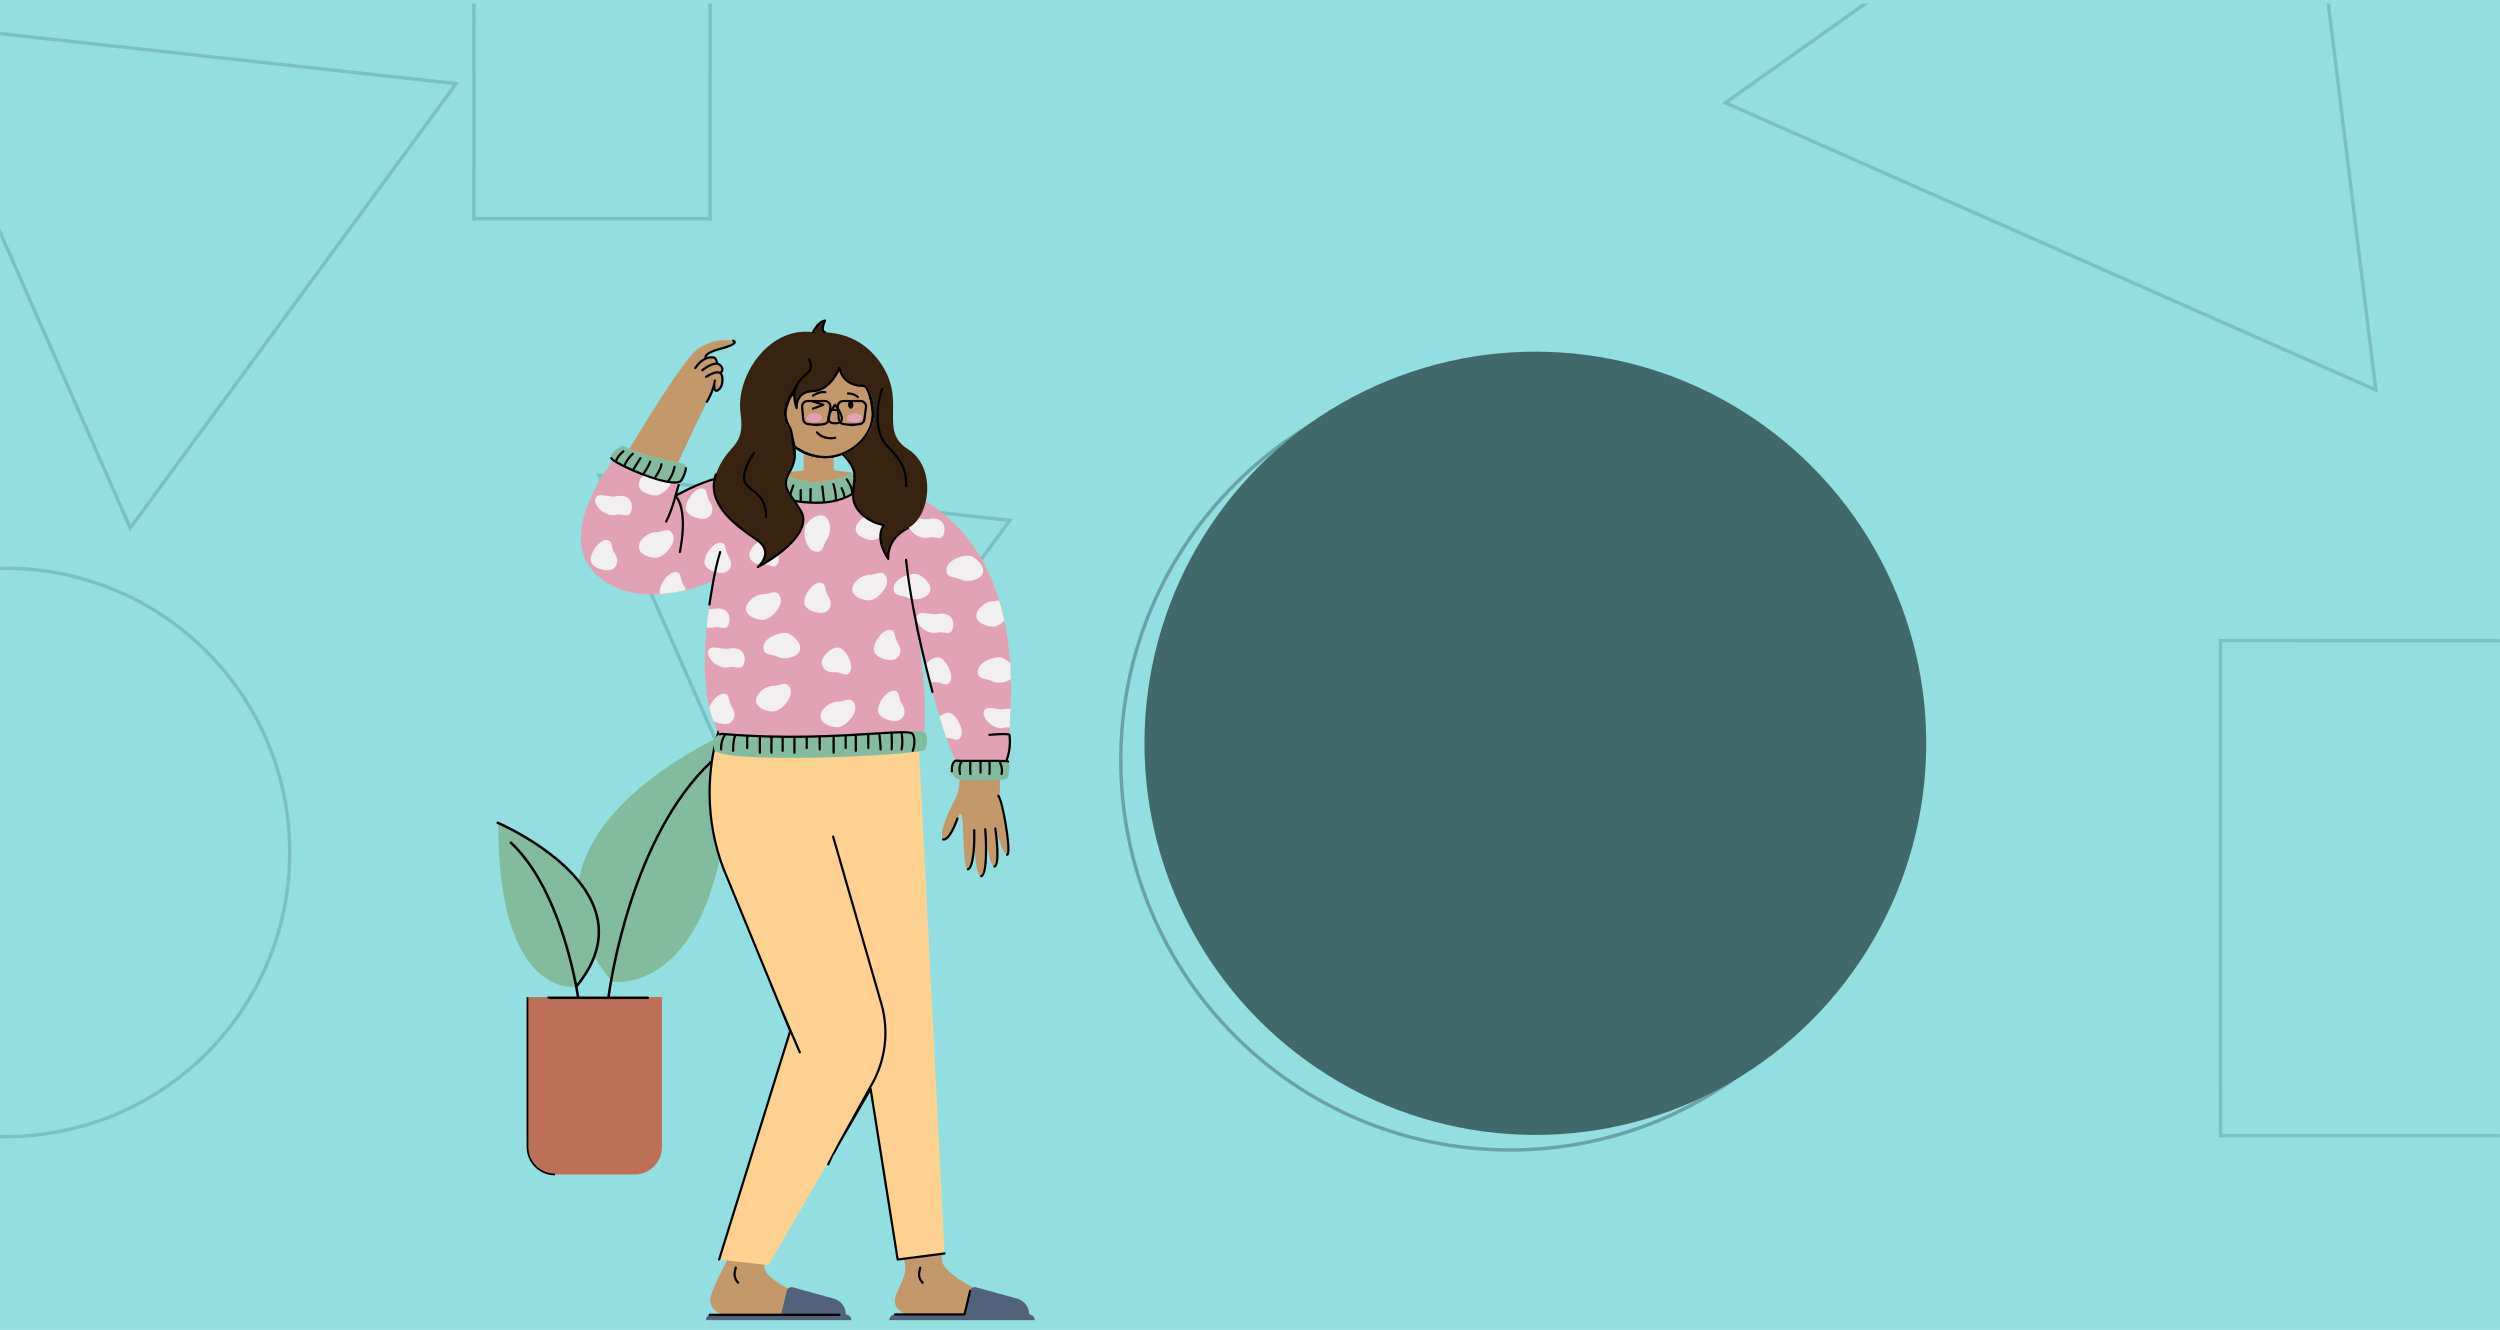 <svg width="1440" height="766" viewBox="0 0 1440 766" fill="none" xmlns="http://www.w3.org/2000/svg">
<rect width="1440" height="766" fill="#92DEE0"/>
<mask id="mask0_6993_17" style="mask-type:alpha" maskUnits="userSpaceOnUse" x="0" y="2" width="1440" height="764">
<rect x="1439.5" y="765.5" width="1439" height="763" transform="rotate(-180 1439.5 765.5)" fill="#41696C" stroke="#EFF4F5"/>
</mask>
<g mask="url(#mask0_6993_17)">
<g opacity="0.5">
<rect opacity="0.5" x="1" y="-1" width="141.988" height="135.991" transform="matrix(-7.23786e-05 -1 1 9.72304e-05 274.011 126.987)" stroke="#41696C" stroke-width="2"/>
<rect opacity="0.5" x="1" y="-1" width="285.204" height="201.475" transform="matrix(-7.23841e-05 -1 1 9.72195e-05 1280.02 655.203)" stroke="#41696C" stroke-width="2"/>
<path opacity="0.5" d="M440.922 491.626L345.073 273.8L581.632 299.738L440.922 491.626Z" stroke="#41696C" stroke-width="2"/>
<path opacity="0.5" d="M75.025 304.151L-52.834 13.579L262.726 48.18L75.025 304.151Z" stroke="#41696C" stroke-width="2"/>
<path opacity="0.5" d="M-160.508 490.542C-160.276 400.147 -86.795 327.067 3.617 327.314C94.029 327.562 167.133 401.043 166.901 491.439C166.669 581.834 93.188 654.914 2.776 654.667C-87.636 654.419 -160.741 580.938 -160.508 490.542Z" stroke="#41696C" stroke-width="2"/>
<path opacity="0.5" d="M993.825 59.22L1319.7 -171.895L1368.48 224.627L993.825 59.22Z" stroke="#41696C" stroke-width="2"/>
</g>
</g>
<path fill-rule="evenodd" clip-rule="evenodd" d="M365.437 676.503H319.695C310.934 676.503 303.833 669.401 303.833 660.641V574.329H381.299V660.641C381.299 669.401 374.197 676.503 365.437 676.503Z" fill="#BC7057"/>
<path fill-rule="evenodd" clip-rule="evenodd" d="M304.334 660.64V574.33H303.332V660.64C303.332 669.663 310.672 677.004 319.695 677.004V676.002C311.225 676.002 304.334 669.11 304.334 660.64Z" fill="black"/>
<path fill-rule="evenodd" clip-rule="evenodd" d="M333.386 507.032C316.369 486.087 286.988 473.682 286.988 473.682C286.748 576.185 332.078 568.313 332.078 568.313C336.996 562.377 340.35 556.639 342.442 551.118C345.171 555.801 348.485 560.572 352.513 565.434C352.513 565.434 421.618 577.434 421.25 421.164C421.25 421.164 342.635 454.35 333.386 507.032Z" fill="#83BB9E"/>
<path fill-rule="evenodd" clip-rule="evenodd" d="M332.18 573.998H315.831C315.425 573.998 315.096 574.326 315.096 574.732L316.565 575.466H373.105C373.511 575.466 373.84 575.138 373.84 574.732C373.84 574.326 373.511 573.998 373.105 573.998H351.286C352.518 564.898 364.887 481.995 409.999 439.465C410.294 439.187 410.308 438.722 410.028 438.427C409.751 438.133 409.286 438.12 408.99 438.398C363.203 481.565 350.901 565.797 349.802 573.998H333.665C333.551 573.245 333.248 571.321 332.715 568.496C343.877 554.855 347.862 541.047 344.534 527.449C336.46 494.456 287.5 473.476 287.006 473.268C286.633 473.109 286.203 473.285 286.044 473.66C285.887 474.033 286.062 474.463 286.435 474.62C286.921 474.827 335.211 495.525 343.107 527.801C346.24 540.606 342.606 553.651 332.349 566.6C328.911 549.197 318.437 506.849 294.76 484.842C294.465 484.569 294.001 484.583 293.721 484.88C293.445 485.176 293.461 485.642 293.76 485.918C317.736 508.204 328.026 551.796 331.156 568.153C331.028 568.433 331.082 568.762 331.311 568.981C331.77 571.428 332.051 573.165 332.18 573.998Z" fill="black"/>
<path fill-rule="evenodd" clip-rule="evenodd" d="M586.73 754.579C579.01 749.848 543.416 736.615 542.607 725.839C542.158 719.871 541.875 712.629 541.706 704.907C541.403 690.989 516.455 707.28 516.455 707.28L520.983 726.097C521.678 731.487 522.612 732.003 516.754 744.23C511.2 755.812 524.784 757.645 524.784 757.645L585.807 757.798C586.769 757.801 587.55 757.021 587.55 756.059C587.55 755.454 587.245 754.894 586.73 754.579ZM480.473 754.579C472.753 749.848 436.863 738.237 440.426 728.035C441.928 723.733 445.379 716.447 449.665 707.956C455.866 695.672 425.047 702.64 425.047 702.64L420.001 722.891C418.337 728.481 415.243 731.36 410.176 744.253C405.476 756.208 418.527 757.645 418.527 757.645L479.55 757.798C480.512 757.801 481.294 757.021 481.294 756.059C481.294 755.454 480.988 754.894 480.473 754.579Z" fill="#C3986A"/>
<path fill-rule="evenodd" clip-rule="evenodd" d="M592.753 757.112L592.824 757.107C592.824 752.862 589.99 749.142 585.899 748.013L562.29 741.495C560.751 741.07 559.165 742.006 558.793 743.559L555.549 757.107H515.576C513.754 757.107 512.276 758.584 512.276 760.407H596.001C596.001 758.601 594.55 757.14 592.753 757.112ZM487.123 757.112L487.194 757.107C487.194 752.862 484.36 749.142 480.269 748.013L456.659 741.495C455.121 741.07 453.535 742.006 453.163 743.559L449.919 757.107H409.946C408.124 757.107 406.647 758.584 406.647 760.407H490.372C490.372 758.601 488.921 757.14 487.123 757.112Z" fill="#53627B"/>
<path fill-rule="evenodd" clip-rule="evenodd" d="M528.785 420.226L544.075 721.987L517.062 725.483L501.479 627.219L442.636 728.767L414.209 725.483L455.168 593.869L419.008 505.88C407.21 479.275 405.504 447.997 414.209 420.226H528.785Z" fill="#FFD292"/>
<path fill-rule="evenodd" clip-rule="evenodd" d="M517.062 726.127C517.089 726.127 517.118 726.127 517.146 726.122L544.159 722.625C544.511 722.579 544.76 722.257 544.714 721.905C544.668 721.551 544.346 721.298 543.993 721.348L517.603 724.764L502.117 627.12C502.082 626.907 501.929 626.752 501.739 626.662L502.132 625.953C510.68 611.55 512.918 594.06 508.276 577.968L480.5 481.72C480.401 481.377 480.042 481.179 479.703 481.279C479.361 481.377 479.165 481.734 479.263 482.076L507.039 578.326C511.584 594.079 509.392 611.199 501.016 625.313L483.092 657.643L476.483 670.328C476.304 670.637 476.41 671.03 476.716 671.208C477.021 671.386 477.417 671.283 477.597 670.974L480.115 665.345C480.246 665.292 480.368 665.212 480.444 665.076L484.205 658.294L501.125 629.114L516.428 725.582C516.478 725.899 516.751 726.127 517.062 726.127ZM448.463 579.243V579.245L448.469 579.255L454.487 593.9L413.595 725.294C413.489 725.633 413.68 725.993 414.02 726.099C414.083 726.118 414.147 726.127 414.21 726.127C414.485 726.127 414.741 725.949 414.824 725.673L455.375 595.383L460.091 606.389C460.196 606.634 460.434 606.779 460.683 606.779C460.768 606.779 460.854 606.763 460.936 606.728C461.263 606.587 461.414 606.209 461.275 605.882L449.648 578.737C449.648 578.736 449.647 578.736 449.647 578.736L419.597 505.619C407.857 479.144 406.162 448.055 414.824 420.417C414.93 420.079 414.742 419.717 414.402 419.61C414.064 419.505 413.703 419.694 413.595 420.034C404.84 447.969 406.553 479.379 418.412 506.126L448.463 579.243ZM558.945 742.933C558.594 742.843 558.252 743.063 558.17 743.409L555.042 756.463H515.579C515.223 756.463 514.936 756.751 514.936 757.106C514.936 757.463 515.223 757.75 515.579 757.75H555.549C555.848 757.75 556.107 757.547 556.176 757.257L559.422 743.708C559.505 743.363 559.292 743.015 558.945 742.933ZM483.471 756.68H408.797C408.442 756.68 408.154 756.969 408.154 757.324C408.154 757.681 408.442 757.968 408.797 757.968H483.471C483.828 757.968 484.115 757.681 484.115 757.324C484.115 756.969 483.828 756.68 483.471 756.68ZM424.42 730.326C424.501 729.98 424.286 729.635 423.939 729.553C423.594 729.475 423.247 729.688 423.166 730.034L422.677 732.128C422.071 734.722 422.833 737.395 424.716 739.278C424.841 739.403 425.006 739.466 425.171 739.466C425.335 739.466 425.5 739.403 425.626 739.278C425.877 739.027 425.877 738.619 425.626 738.368C424.06 736.801 423.426 734.578 423.931 732.422L424.42 730.326ZM530.677 730.328C530.758 729.98 530.543 729.635 530.197 729.553C529.842 729.475 529.504 729.688 529.423 730.033L528.933 732.13C528.328 734.725 529.09 737.396 530.973 739.278C531.098 739.403 531.263 739.466 531.428 739.466C531.592 739.466 531.757 739.403 531.883 739.278C532.134 739.027 532.134 738.619 531.883 738.368C530.317 736.803 529.683 734.58 530.187 732.423L530.677 730.328Z" fill="black"/>
<path fill-rule="evenodd" clip-rule="evenodd" d="M552.815 448.985C555.417 449.509 559.017 449.363 563.363 449.242C568.352 449.103 572.862 449.485 576.049 449.283C576.004 452.567 575.922 455.871 575.751 459.215C578.424 464.977 582.892 491.968 580.279 492.301C577.49 492.655 573.516 477.194 573.516 477.194C573.516 477.194 576.574 498.4 572.964 499.071C569.557 499.701 567.886 480.056 567.708 477.84L567.705 477.811L567.712 477.908C567.906 480.623 569.374 502.942 565.501 504.617L565.347 504.672C562.128 505.579 561.484 490.431 561.364 482.629L561.363 482.669L561.359 482.972C561.265 489.221 560.677 499.449 557.857 500.62L557.698 500.676C553.432 501.898 556.529 457.733 551.669 471.42C546.808 485.106 543.434 483.454 543.434 483.454C540.006 479.934 547.778 464.624 550.964 458.745C550.963 458.745 552.37 455.468 552.815 448.985ZM480.204 258.921V270.917L491.727 272.362C491.326 272.458 491.074 272.538 491.074 272.538C469.264 282.952 454.923 275.163 450.942 272.446L462.926 270.917V258.921H480.204ZM401.183 201.586C410.681 194.108 421.745 196.12 422.299 196.226L422.321 196.23C422.321 196.23 425.349 198.145 415.843 200.716C405.205 203.593 406.367 206.77 406.367 206.77C406.367 206.77 412.588 203.244 413.002 209.258C413.002 209.258 416.89 211.124 414.946 214.857C414.946 214.857 418.135 217.552 414.946 223.566C414.946 223.566 410.928 228.127 411.343 221.699C411.343 221.699 409.679 226.292 405.071 235.75C401.43 243.223 394.941 257.057 390.532 266.495C383.83 265.203 370.731 262.365 362.489 258.561C373.305 240.684 394.096 207.165 401.183 201.586Z" fill="#C3986A"/>
<path fill-rule="evenodd" clip-rule="evenodd" d="M469.553 289.568C450.92 289.244 445.041 284.419 441.773 275.648C441.771 275.648 425.531 265.449 389.025 285.603L390.927 279.335L391.379 277.471C384.815 280.283 358.918 269.319 353.201 264.992C344.264 277.082 322.681 310.764 343.011 330.477C368.109 354.815 411.033 334.404 411.033 334.404C411.033 334.404 397.391 398.091 414.884 422.809L414.879 422.887C415.274 422.762 415.688 422.701 416.101 422.738C471.775 427.546 519.297 421.211 527.263 423.264C534.093 423.264 532.437 418.464 532.619 415.656C533.501 402.042 530.716 378.948 528.21 361.66C528.21 361.66 540.76 420.605 550.648 438.098C552.659 438.531 574.375 437.946 579.573 438.428C579.806 437.913 582.544 431.645 581.451 423.267C580.311 414.521 600.657 297.373 498.072 274.946C498.773 279.422 489.675 289.918 469.553 289.568Z" fill="#E2A2B5"/>
<path fill-rule="evenodd" clip-rule="evenodd" d="M541.092 412.718C543.328 410.899 546.035 409.864 548.24 411.165C551.786 413.255 555.395 420.991 553.306 424.535C551.309 427.921 548.808 424.895 545.011 424.844C543.692 421.105 542.375 416.994 541.092 412.718ZM566.747 409.652C568.23 405.813 574.355 409.245 578.394 408.466C579.835 408.188 581.058 408.148 582.123 408.26C581.929 412.719 581.675 416.382 581.525 419.036C580.596 418.929 579.594 418.896 578.53 419.142C572.047 420.644 565.262 413.489 566.747 409.652ZM482.25 404.188C486.365 404.188 489.493 401.281 491.803 404.686C495.542 410.192 486.676 418.888 482.562 418.888C478.447 418.888 472.595 416.716 472.595 412.599C472.595 408.485 478.136 404.188 482.25 404.188ZM416.703 399.605C420.817 399.605 419.148 403.651 421.459 407.056C425.198 412.561 421.838 417.047 417.723 417.047C415.556 417.047 412.914 416.438 410.892 415.266C409.933 412.846 409.138 410.246 408.489 407.51C409.989 403.729 413.551 399.605 416.703 399.605ZM514.645 397.856C518.759 397.856 517.091 401.902 519.401 405.307C523.14 410.813 519.78 415.298 515.666 415.298C511.55 415.298 505.698 413.124 505.698 409.009C505.698 404.895 510.529 397.856 514.645 397.856ZM445.105 395.12C449.219 395.12 452.347 392.213 454.658 395.618C458.396 401.124 449.533 409.82 445.416 409.82C441.302 409.82 435.451 407.648 435.451 403.533C435.451 399.417 440.991 395.12 445.105 395.12ZM533.068 382.736C535.486 379.878 539.271 377.53 542.181 379.246C545.727 381.335 549.335 389.072 547.244 392.616C545.155 396.161 542.516 392.669 538.411 392.93C537.342 392.999 536.402 392.908 535.567 392.718C534.676 389.256 533.836 385.893 533.068 382.736ZM563.262 387.664C562.378 381.069 574.195 377.25 577.875 379.088C579.251 379.775 580.707 380.841 581.898 382.101C582.108 385.209 582.239 388.218 582.31 391.104C579.487 393.265 574.523 393.847 571.587 392.379C567.906 390.54 563.809 391.744 563.262 387.664ZM474.085 378.938C476.175 375.393 481.02 371.456 484.565 373.547C488.109 375.636 491.717 383.372 489.628 386.917C487.537 390.461 484.9 386.968 480.794 387.231C474.153 387.655 471.996 382.482 474.085 378.938ZM407.963 374.82C409.446 370.981 415.571 374.414 419.612 373.634C428.628 371.894 429.895 378.72 428.411 382.559C426.928 386.397 423.754 383.382 419.746 384.31C413.263 385.811 406.479 378.657 407.963 374.82ZM512.253 362.762C516.368 362.762 514.699 366.809 517.01 370.212C520.75 375.719 517.388 380.204 513.274 380.204C509.16 380.204 503.308 378.031 503.308 373.916C503.308 369.801 508.139 362.762 512.253 362.762ZM439.774 373.629C438.89 367.034 450.705 363.214 454.387 365.053C458.069 366.891 462.334 371.451 460.494 375.132C458.656 378.812 451.779 380.183 448.098 378.344C444.418 376.505 440.32 377.708 439.774 373.629ZM528.145 354.902C529.629 351.063 535.753 354.494 539.794 353.715C548.811 351.976 550.077 358.802 548.594 362.641C547.111 366.479 543.938 363.464 539.929 364.392C533.445 365.893 526.662 358.739 528.145 354.902ZM410.899 350.762C419.915 349.021 421.182 355.849 419.697 359.688C418.214 363.525 415.042 360.509 411.034 361.439C409.691 361.749 408.341 361.674 407.048 361.35C407.415 357.575 407.844 354.024 408.281 350.813C409.201 350.902 410.093 350.917 410.899 350.762ZM575.491 345.729C576.69 349.651 577.698 353.578 578.532 357.471C576.457 359.54 574.004 360.974 572.335 360.974C568.22 360.974 562.368 358.8 562.368 354.685C562.368 350.571 567.908 346.273 572.022 346.273C573.268 346.273 574.422 346.006 575.491 345.729ZM439.327 342.326C443.443 342.326 446.569 339.419 448.882 342.824C452.619 348.33 443.755 357.027 439.64 357.027C435.526 357.027 429.673 354.854 429.673 350.738C429.673 346.624 435.213 342.326 439.327 342.326ZM472.112 335.604C476.227 335.604 474.56 339.65 476.87 343.054C480.609 348.56 477.249 353.045 473.135 353.045C469.019 353.045 463.168 350.872 463.168 346.756C463.168 342.642 467.998 335.604 472.112 335.604ZM500.516 331.118C504.631 331.118 507.757 328.212 510.07 331.617C513.807 337.122 504.943 345.82 500.828 345.82C496.714 345.82 490.861 343.647 490.861 339.531C490.861 335.417 496.401 331.118 500.516 331.118ZM514.746 339.647C513.861 333.051 525.676 329.232 529.359 331.07C533.04 332.909 537.305 337.468 535.465 341.148C533.627 344.829 526.75 346.2 523.07 344.361C519.389 342.522 515.293 343.725 514.746 339.647ZM388.912 329.51C393.026 329.51 391.358 333.556 393.669 336.959C394.35 337.964 394.791 338.932 395.038 339.847C390.631 340.941 385.596 341.862 380.28 342.232C380.082 341.744 379.965 341.224 379.965 340.663C379.965 336.549 384.795 329.51 388.912 329.51ZM545.17 329.115C544.287 322.518 556.102 318.699 559.784 320.537C563.464 322.377 567.729 326.935 565.89 330.616C564.051 334.297 557.176 335.667 553.494 333.829C549.813 331.989 545.717 333.193 545.17 329.115ZM414.72 312.567C418.834 312.567 417.165 316.613 419.478 320.016C423.216 325.524 419.856 330.007 415.742 330.007C411.626 330.007 405.775 327.836 405.775 323.72C405.775 319.605 410.605 312.567 414.72 312.567ZM349.173 311.071C353.288 311.071 351.619 315.117 353.93 318.522C357.669 324.028 354.309 328.513 350.194 328.513C346.079 328.513 340.227 326.339 340.227 322.224C340.227 318.11 345.058 311.071 349.173 311.071ZM432.422 316.685C434.512 313.141 439.356 309.204 442.901 311.293C446.445 313.384 450.056 321.12 447.966 324.665C445.876 328.209 443.237 324.718 439.131 324.979C432.489 325.402 430.332 320.229 432.422 316.685ZM377.576 306.586C381.69 306.586 384.818 303.679 387.129 307.084C390.867 312.59 382.004 321.287 377.888 321.287C373.773 321.287 367.922 319.114 367.922 314.999C367.922 310.885 373.461 306.586 377.576 306.586ZM464.419 301.955C466.849 298.635 472.06 295.198 475.38 297.63C478.7 300.059 478.895 307.069 476.463 310.389C474.034 313.709 474.529 317.949 470.418 317.802C463.767 317.565 461.987 305.275 464.419 301.955ZM502.507 296.371C506.621 296.371 509.749 293.464 512.06 296.869C515.798 302.375 506.934 311.071 502.818 311.071C498.704 311.071 492.853 308.899 492.853 304.784C492.853 300.668 498.392 296.371 502.507 296.371ZM523.083 300.15C524.568 296.311 530.691 299.743 534.732 298.964C543.75 297.224 545.015 304.051 543.532 307.889C542.049 311.727 538.876 308.712 534.867 309.64C528.383 311.143 521.6 303.988 523.083 300.15ZM403.969 281.386C408.083 281.386 406.415 285.432 408.726 288.837C412.464 294.343 409.104 298.828 404.99 298.828C400.874 298.828 395.022 296.653 395.022 292.539C395.022 288.425 399.853 281.386 403.969 281.386ZM432.518 286.865C438.807 280.173 443.833 284.963 444.879 288.942C445.926 292.921 441.589 292.337 438.883 295.438C434.51 300.454 424.82 298.632 423.774 294.652C422.728 290.672 429.701 289.864 432.518 286.865ZM343.012 287.062C344.495 283.224 350.62 286.655 354.661 285.875C363.678 284.137 364.944 290.962 363.46 294.801C361.975 298.639 358.805 295.624 354.795 296.552C348.312 298.053 341.527 290.899 343.012 287.062ZM509.494 278.002C514.975 279.738 520.057 281.768 524.757 284.061C522.55 286.559 519.679 288.378 517.798 288.378C513.684 288.378 507.832 286.204 507.832 282.09C507.832 280.688 508.484 279.27 509.494 278.002ZM370.975 273.537C376.802 275.724 382.797 277.497 387.039 277.858C385.048 281.84 380.507 285.365 377.889 285.365C373.773 285.365 367.922 283.193 367.922 279.076C367.922 277.106 369.198 275.098 370.975 273.537ZM426.752 273.126C429.661 278.26 426.443 282.319 422.53 282.319C418.416 282.319 412.564 280.145 412.564 276.03C412.564 275.882 412.584 275.723 412.594 275.567C418.139 273.998 422.839 273.31 426.752 273.126Z" fill="#F1EFEF"/>
<path fill-rule="evenodd" clip-rule="evenodd" d="M580.685 438.654C579.974 437.788 552.903 438.583 550.648 438.098C550.648 438.098 547.897 438.726 548.267 444.294C548.638 449.86 554.454 449.49 563.362 449.242C572.269 448.995 579.664 450.409 580.685 447.192C581.707 443.975 581.397 439.521 580.685 438.654ZM414.579 422.973C413.016 423.675 410.069 425.191 411.344 431.749C413.035 440.444 528.897 435.373 533.002 431.749C533.002 431.749 535.157 426.087 533.002 422.089C530.855 418.107 476.168 427.926 416.1 422.738C415.582 422.693 415.054 422.761 414.579 422.973ZM392.958 266.95C386.852 265.845 367.131 261.966 358.86 256.605C358.86 256.605 350.652 260.617 352.11 263.9C353.57 267.184 388.955 282.689 392.603 276.486C394.372 273.48 394.939 271.224 395.057 269.696C395.157 268.372 394.265 267.187 392.958 266.95ZM469.553 289.568C489.675 289.918 498.772 279.421 498.072 274.945C497.373 270.471 491.074 272.538 491.074 272.538C465.178 284.901 449.812 271.605 449.812 271.605C446.947 269.862 444.884 270.065 443.479 270.816C441.783 271.724 441.099 273.845 441.772 275.648C445.041 284.419 450.92 289.244 469.553 289.568Z" fill="#83BB9E"/>
<path fill-rule="evenodd" clip-rule="evenodd" d="M567.447 477.026C567.765 476.997 568.11 477.263 568.138 477.62C568.476 482.017 569.925 504.024 565.327 505.32C565.269 505.337 565.21 505.345 565.152 505.345C564.87 505.345 564.612 505.159 564.533 504.876C564.435 504.534 564.636 504.178 564.977 504.082C567.609 503.339 567.66 488.218 566.855 477.718C566.828 477.364 567.093 477.053 567.447 477.026ZM561.128 477.523C561.479 477.499 561.781 477.793 561.791 478.148C561.897 481.791 562.197 500.03 557.68 501.324C557.621 501.342 557.56 501.35 557.502 501.35C557.221 501.35 556.964 501.166 556.884 500.884C556.785 500.541 556.983 500.186 557.324 500.088C559.936 499.339 560.755 486.83 560.504 478.186C560.494 477.829 560.773 477.533 561.128 477.523ZM573.958 477.132C574.696 482.249 576.8 499.008 572.886 499.733C572.848 499.74 572.806 499.744 572.768 499.744C572.464 499.744 572.194 499.528 572.137 499.218C572.071 498.868 572.303 498.533 572.652 498.468C574.448 498.134 574.118 487.262 572.684 477.315C572.634 476.964 572.877 476.638 573.229 476.587C573.577 476.542 573.907 476.778 573.958 477.132ZM575.525 457.959C578.19 460.97 582.673 488.03 581.169 492.023C580.901 492.734 580.475 492.929 580.165 492.969C580.137 492.973 580.11 492.974 580.081 492.974C579.762 492.974 579.486 492.737 579.444 492.413C579.404 492.094 579.604 491.799 579.905 491.713C581.544 489.595 577.014 461.583 574.562 458.811C574.327 458.545 574.351 458.139 574.618 457.904C574.882 457.666 575.29 457.69 575.525 457.959ZM551.687 470.845C552.023 470.964 552.198 471.332 552.079 471.666C548.9 480.618 546.25 483.305 544.584 483.984C544.198 484.141 543.869 484.191 543.611 484.191C543.248 484.191 543.02 484.093 542.957 484.062C542.637 483.905 542.506 483.52 542.662 483.201C542.812 482.892 543.172 482.761 543.488 482.891C543.608 482.911 546.587 483.288 550.867 471.236C550.986 470.9 551.358 470.723 551.687 470.845ZM570.566 445.868C570.528 446.195 570.25 446.436 569.928 446.436C569.902 446.436 569.878 446.435 569.851 446.432C569.499 446.391 569.247 446.07 569.287 445.716C569.473 444.138 569.359 440.326 569.306 438.866C568.011 438.87 566.699 438.874 565.431 438.88L565.431 444.978C565.431 445.333 565.143 445.621 564.787 445.621C564.432 445.621 564.144 445.333 564.144 444.978L564.143 438.887C563.85 438.888 563.561 438.89 563.277 438.892C561.948 438.898 560.711 438.903 559.571 438.907C559.515 440.101 559.38 443.475 559.595 445.731C559.627 446.086 559.369 446.4 559.016 446.433C558.994 446.435 558.975 446.436 558.953 446.436C558.625 446.436 558.345 446.188 558.313 445.854C558.092 443.527 558.221 440.189 558.284 438.91C556.832 438.913 555.565 438.911 554.493 438.901C554.07 439.402 552.719 441.78 553.603 445.649C553.683 445.996 553.467 446.341 553.119 446.419C553.072 446.431 553.023 446.436 552.976 446.436C552.682 446.436 552.416 446.234 552.349 445.935C551.613 442.712 552.262 440.245 552.982 438.878C551.893 438.857 551.124 438.819 550.698 438.76C550.279 438.935 548.622 439.914 548.91 444.251C548.935 444.606 548.665 444.912 548.311 444.937C548.296 444.938 548.282 444.938 548.266 444.938C547.932 444.938 547.649 444.677 547.625 444.337C547.224 438.289 550.37 437.501 550.505 437.472C550.598 437.448 550.69 437.45 550.784 437.469C551.686 437.665 557.575 437.633 563.27 437.604C572.561 437.554 577 437.587 579.159 437.751C579.766 436.231 581.689 430.712 580.854 423.684C580.25 423.525 577.963 423.21 569.983 423.908C569.633 423.921 569.315 423.676 569.286 423.323C569.253 422.969 569.516 422.656 569.87 422.626C581.537 421.602 581.901 422.617 582.057 423.049L582.062 423.065C582.065 423.073 582.067 423.082 582.07 423.09L582.057 423.049C582.072 423.092 582.082 423.134 582.088 423.177C582.089 423.179 582.089 423.181 582.089 423.184C583.017 430.29 581.261 435.876 580.478 437.919C580.884 438.006 581.076 438.115 581.183 438.245C581.409 438.521 581.367 438.928 581.093 439.152C580.863 439.34 580.543 439.343 580.312 439.179C580.181 439.137 579.947 439.1 579.624 439.068L579.573 439.072C579.515 439.072 579.457 439.064 579.4 439.048C578.738 438.993 577.788 438.954 576.646 438.926C577.25 440.301 578.26 443.204 577.508 445.962C577.431 446.248 577.172 446.436 576.887 446.436C576.832 446.436 576.774 446.428 576.717 446.413C576.376 446.32 576.173 445.966 576.267 445.622C577.034 442.806 575.578 439.636 575.208 438.898C573.813 438.878 572.234 438.869 570.597 438.868C570.65 440.389 570.762 444.199 570.566 445.868ZM507.17 422.97L507.153 422.823C508.138 431.628 507.901 431.865 507.649 432.119C507.523 432.244 507.358 432.307 507.193 432.307C507.029 432.307 506.864 432.244 506.738 432.119C506.552 431.932 506.503 431.661 506.593 431.429C506.66 430.754 506.291 426.706 505.883 423.05C505.002 423.105 504.11 423.162 503.215 423.218C502.417 423.269 501.603 423.321 500.773 423.373L500.772 430.849C500.772 431.204 500.484 431.492 500.128 431.492C499.773 431.492 499.485 431.204 499.485 430.849L499.486 423.454C497.577 423.574 495.588 423.696 493.524 423.817C493.555 423.89 493.571 423.971 493.571 424.055V432.465C493.571 432.821 493.283 433.109 492.927 433.109C492.572 433.109 492.284 432.821 492.284 432.465V424.055L492.294 423.939L492.308 423.888C490.819 423.973 489.293 424.058 487.731 424.14L487.73 430.849C487.73 431.204 487.442 431.492 487.087 431.492C486.731 431.492 486.443 431.204 486.443 430.849L486.444 424.206C484.606 424.3 482.72 424.389 480.788 424.472C480.797 424.512 480.801 424.555 480.801 424.598V433.565C480.801 433.921 480.512 434.209 480.157 434.209C479.802 434.209 479.513 433.921 479.513 433.565V424.598L479.521 424.526C477.332 424.616 475.086 424.698 472.786 424.769L472.785 431.663C472.785 432.019 472.497 432.307 472.141 432.307C471.786 432.307 471.498 432.019 471.498 431.663L471.498 424.807C469.477 424.864 467.415 424.913 465.314 424.95L465.313 430.849C465.313 431.204 465.024 431.492 464.669 431.492C464.314 431.492 464.025 431.204 464.025 430.849L464.027 424.972C462.131 425.001 460.205 425.021 458.249 425.03L458.249 433.565C458.249 433.921 457.96 434.209 457.605 434.209C457.25 434.209 456.961 433.921 456.961 433.565L456.962 425.035C455.151 425.039 453.315 425.033 451.456 425.017L451.455 432.465C451.455 432.821 451.167 433.109 450.811 433.109C450.456 433.109 450.168 432.821 450.168 432.465L450.168 425.005C448.485 424.986 446.782 424.959 445.061 424.922L445.07 424.618C444.948 428.437 444.897 432.689 445.02 433.315C445.138 433.594 445.044 433.926 444.783 434.101C444.673 434.174 444.55 434.209 444.426 434.209C444.219 434.209 444.016 434.108 443.891 433.922C443.757 433.722 443.511 433.353 443.773 424.894C441.971 424.849 440.15 424.794 438.311 424.728C438.317 426.482 438.333 431.214 438.308 433.573C438.304 433.924 438.016 434.209 437.664 434.209H437.656C437.302 434.205 437.017 433.914 437.02 433.558C437.046 431.179 437.03 426.375 437.023 424.672C435.057 424.605 433.07 424.516 431.063 424.412C431.032 425.242 430.969 427.622 431.077 430.827C431.088 431.183 430.81 431.479 430.455 431.492H430.433C430.087 431.492 429.802 431.218 429.789 430.87C429.682 427.609 429.747 425.183 429.778 424.343C427.872 424.24 425.948 424.122 424.008 423.991C424.024 424.13 423.992 424.276 423.91 424.403C423.877 424.461 422.925 426.173 422.925 432.465C422.925 432.821 422.637 433.109 422.282 433.109C421.926 433.109 421.638 432.821 421.638 432.465C421.638 426.699 422.411 424.537 422.721 423.902C421.239 423.797 419.746 423.684 418.244 423.562C417.664 424.269 415.889 426.838 415.997 431.649C416.005 432.004 415.723 432.299 415.368 432.307H415.353C415.005 432.307 414.717 432.028 414.71 431.677C414.615 427.422 415.871 424.759 416.738 423.437C416.508 423.418 416.277 423.398 416.047 423.378C415.608 423.338 415.193 423.404 414.842 423.561C414.516 423.708 414.136 423.561 413.992 423.236C413.847 422.912 413.992 422.531 414.317 422.387C414.868 422.14 415.511 422.043 416.156 422.096C451.941 425.185 482.749 423.23 503.134 421.935C510.454 421.47 515.651 421.159 519.253 421.124L519.166 421.132C519.215 421.122 519.264 421.119 519.311 421.121C523.756 421.082 525.753 421.465 526.311 422.5C528.579 426.708 526.437 432.451 526.346 432.694C526.248 432.951 526.003 433.109 525.743 433.109C525.669 433.109 525.59 433.095 525.516 433.066C525.183 432.94 525.016 432.569 525.142 432.236C525.163 432.182 527.165 426.797 525.177 423.11C524.9 422.597 522.976 422.408 520.041 422.412C520.299 424.152 520.793 428.501 519.906 431.829C519.831 432.118 519.57 432.307 519.285 432.307C519.231 432.307 519.174 432.3 519.119 432.285C518.775 432.194 518.57 431.841 518.663 431.497C519.51 428.318 518.97 423.938 518.741 422.423C517.364 422.448 515.816 422.504 514.148 422.581C514.192 422.666 514.216 422.763 514.221 422.866C514.232 423.108 514.49 428.84 514.22 431.724C514.189 432.057 513.908 432.307 513.58 432.307L513.518 432.304C513.165 432.271 512.905 431.958 512.937 431.603C513.199 428.808 512.939 422.983 512.936 422.924C512.931 422.822 512.951 422.724 512.989 422.637C511.154 422.73 509.193 422.845 507.17 422.97ZM521.841 321.777C522.183 321.758 522.507 322 522.545 322.355C524.409 341.204 529.38 364.105 531.53 373.49C533.111 380.286 535.277 389.251 537.725 398.415C537.818 398.759 537.613 399.112 537.27 399.203C537.214 399.217 537.158 399.225 537.104 399.225C536.818 399.225 536.559 399.036 536.482 398.747L536.176 397.597C534.348 390.704 532.687 383.971 531.324 378.238L531.296 378.121C531.279 378.053 530.9 376.499 530.294 373.857L530.26 373.709C528.609 366.608 527.601 361.886 527.581 361.795C527.557 361.683 527.564 361.571 527.596 361.469C525.299 350.362 522.547 335.468 521.263 322.48C521.228 322.127 521.487 321.812 521.841 321.777ZM415.035 317.347C415.374 317.458 415.557 317.822 415.445 318.159C412.059 328.445 409.318 348.07 409.29 348.266C409.246 348.589 408.969 348.822 408.654 348.822C408.624 348.822 408.595 348.819 408.565 348.815C408.213 348.767 407.967 348.442 408.016 348.091C408.043 347.891 410.8 328.153 414.223 317.756C414.334 317.416 414.695 317.232 415.035 317.347ZM442.05 275.065L442.077 275.08C442.21 275.151 442.319 275.27 442.376 275.423C442.639 276.128 442.919 276.809 443.222 277.464C443.561 276.321 444.338 274.917 446.05 273.63C446.332 273.416 446.739 273.471 446.952 273.756C447.166 274.04 447.109 274.443 446.825 274.657C444.086 276.718 444.227 279.029 444.283 279.476C445.176 280.958 446.256 282.281 447.624 283.434C447.686 281.768 448.401 278.903 451.658 275.173C451.895 274.904 452.302 274.882 452.567 275.111C452.835 275.345 452.863 275.753 452.629 276.021C448.583 280.652 448.83 283.701 448.975 284.451C450.448 285.444 452.209 286.28 454.342 286.952C454.404 285.721 454.771 283.282 456.362 279.425C456.498 279.097 456.872 278.939 457.202 279.076C457.531 279.212 457.687 279.587 457.551 279.916C455.841 284.064 455.626 286.438 455.619 287.323C457.095 287.717 458.737 288.042 460.564 288.294L460.564 282.261C460.564 281.905 460.853 281.617 461.208 281.617C461.563 281.617 461.852 281.905 461.852 282.261L461.85 288.456C463.191 288.609 464.627 288.727 466.164 288.808C466.177 285.786 466.259 281.197 466.259 281.197L467.546 281.219C467.546 281.22 467.463 285.854 467.452 288.867C468.135 288.893 468.84 288.912 469.565 288.925C471.102 288.954 472.559 288.92 473.94 288.833L473.962 289.082C473.644 285.456 473.02 280.353 473.015 280.301C472.969 279.949 473.222 279.627 473.575 279.584C473.925 279.534 474.248 279.79 474.292 280.146C474.298 280.196 474.897 285.106 475.223 288.735C477.243 288.552 479.088 288.254 480.769 287.875C481.178 284.625 479.429 279.085 479.409 279.027C479.301 278.688 479.489 278.325 479.826 278.217C480.17 278.11 480.528 278.298 480.636 278.635C480.711 278.872 482.332 283.999 482.092 287.551C483.419 287.2 484.636 286.799 485.746 286.367L485.749 286.531C485.749 284.352 484.226 281.544 484.212 281.516C484.041 281.204 484.155 280.814 484.467 280.643C484.78 280.471 485.171 280.586 485.341 280.898C485.403 281.013 486.758 283.507 486.999 285.848C488.182 285.329 489.227 284.779 490.145 284.23L490.11 284.533C490.545 281.531 488.2 277.982 487.427 276.817C487.217 276.497 487.153 276.401 487.112 276.28C487 275.941 487.181 275.577 487.517 275.464C487.837 275.359 488.179 275.513 488.31 275.813C488.344 275.869 488.411 275.968 488.501 276.106C489.234 277.215 491.281 280.308 491.44 283.4C493.357 282.09 494.554 280.87 495.163 280.171L495.236 280.084L495.249 279.977C495.443 277.049 491.792 274.712 491.754 274.69C491.454 274.499 491.362 274.101 491.552 273.801C491.741 273.503 492.132 273.407 492.439 273.598C492.595 273.697 495.662 275.652 496.39 278.526C497.203 277.222 497.584 275.988 497.436 275.045C497.381 274.693 497.622 274.365 497.973 274.31C498.317 274.261 498.652 274.493 498.708 274.847C498.979 276.577 498.04 278.826 496.132 281.017C495.391 281.868 493.817 283.451 491.211 285.067C491.134 285.15 491.038 285.209 490.931 285.241C486.821 287.72 480.265 290.221 470.543 290.221C470.212 290.221 469.88 290.219 469.541 290.212C460.325 290.052 453.21 289.035 448.115 285.416C448.057 285.388 448.003 285.349 447.956 285.303C446.11 283.959 444.533 282.267 443.223 280.139C443.137 280.06 443.073 279.958 443.041 279.84C442.374 278.713 441.777 277.468 441.251 276.092C439.344 275.028 423.689 267.542 390.398 285.586L390.07 285.764C391.874 287.94 396.493 295.972 392.245 318.08C392.186 318.388 391.916 318.601 391.615 318.601C391.575 318.601 391.534 318.597 391.491 318.59C391.143 318.521 390.914 318.185 390.981 317.835C394.869 297.599 391.132 289.525 389.398 287.032C388.526 290.215 386.834 295.655 384.31 300.702C384.197 300.926 383.97 301.058 383.735 301.058C383.638 301.058 383.54 301.036 383.446 300.989C383.128 300.83 383.001 300.444 383.159 300.126C385.904 294.635 387.648 288.664 388.406 285.768C388.373 285.657 388.373 285.534 388.408 285.416L390.311 279.148C390.414 278.809 390.769 278.617 391.114 278.719C391.454 278.822 391.646 279.182 391.543 279.522L390.097 284.285C424.688 265.647 440.786 274.32 442.05 275.065ZM359.607 259.582C359.827 259.861 359.78 260.266 359.5 260.486C356.427 262.913 355.665 265.004 355.486 265.709C356.514 266.307 357.784 266.986 359.23 267.708C359.702 266.475 361.051 263.564 364.062 260.899C364.325 260.66 364.732 260.685 364.97 260.953C365.205 261.219 365.181 261.626 364.914 261.862C362.029 264.418 360.774 267.263 360.393 268.28C361.598 268.862 362.901 269.466 364.269 270.071C365.141 268.635 367.572 264.641 368.384 263.522C368.594 263.233 368.995 263.172 369.283 263.38C369.571 263.589 369.633 263.99 369.424 264.279C368.677 265.31 366.39 269.061 365.461 270.593C366.966 271.242 368.537 271.889 370.132 272.51C370.946 271.342 373.213 267.974 373.889 265.719C373.99 265.379 374.351 265.183 374.689 265.287C375.03 265.39 375.224 265.748 375.121 266.089C374.431 268.391 372.335 271.586 371.369 272.986C373.155 273.658 374.955 274.293 376.717 274.857C377.558 273.647 380.21 269.667 380.325 267.377C380.34 267.023 380.652 266.728 380.998 266.767C381.353 266.784 381.626 267.086 381.609 267.44C381.488 269.893 379.078 273.683 378.004 275.259C380.236 275.935 382.38 276.485 384.323 276.841L384.333 276.823C387.337 272.876 387.884 268.806 387.889 268.766C387.933 268.411 388.259 268.176 388.609 268.207C388.96 268.252 389.211 268.573 389.166 268.927C389.145 269.097 388.626 273.018 385.746 277.071C386.418 277.166 387.06 277.231 387.665 277.266C390.04 277.401 391.545 277.02 392.05 276.16C393.824 273.142 394.315 270.952 394.415 269.647C394.442 269.291 394.797 269.029 395.106 269.054C395.46 269.081 395.725 269.39 395.699 269.745C395.538 271.842 394.684 274.22 393.158 276.814C392.462 277.999 390.952 278.58 388.557 278.58C388.251 278.58 387.929 278.571 387.592 278.552C383.214 278.303 376.589 276.354 370.202 273.929C370.15 273.918 370.099 273.899 370.051 273.872C360.924 270.395 352.324 265.964 351.522 264.162C351.378 263.837 351.525 263.456 351.849 263.312C352.174 263.167 352.555 263.314 352.7 263.639C352.832 263.936 353.414 264.413 354.347 265.014C354.715 263.9 355.758 261.801 358.704 259.475C358.982 259.255 359.386 259.303 359.607 259.582ZM422.575 195.639C423.676 196.108 423.867 196.745 423.833 197.197C423.761 198.174 422.659 199.562 414.724 201.632C408.061 203.369 407.167 205.18 407.048 205.614C408.235 205.227 409.555 205.058 410.995 205.243L411.029 205.246C411.311 205.282 413.222 205.654 413.616 208.929C414.147 209.059 414.641 209.301 415.076 209.683C416.237 210.706 416.797 211.78 416.741 212.877C416.692 213.807 416.201 214.515 415.808 214.937C416.583 215.879 416.897 217.394 416.742 219.457C416.743 219.617 416.696 224.509 413.004 225.7C412.905 225.734 412.778 225.756 412.638 225.756C412.373 225.756 412.052 225.676 411.758 225.451C411.493 225.248 411.281 224.956 411.121 224.573C410.421 226.598 409.339 229.076 407.675 231.781C407.553 231.98 407.342 232.088 407.127 232.088C407.011 232.088 406.894 232.057 406.789 231.993C406.487 231.806 406.393 231.409 406.578 231.107C409.173 226.887 410.3 223.202 410.779 221.068C410.783 220.975 410.79 220.878 410.797 220.779C410.807 220.661 410.845 220.553 410.905 220.462L410.921 220.384C411.074 219.588 411.113 219.136 411.115 219.121C411.143 218.765 411.48 218.5 411.805 218.53C412.159 218.557 412.424 218.866 412.398 219.22C412.392 219.301 412.329 220.051 412.055 221.297L412.047 221.458C411.941 223.836 412.435 224.348 412.543 224.43C415.407 223.572 415.456 219.448 415.456 219.407C415.617 217.247 415.256 215.908 414.388 215.379C413.162 214.635 410.836 215.306 407.476 217.382C407.149 217.584 407.051 217.645 406.933 217.682C406.598 217.79 406.232 217.6 406.125 217.26C406.026 216.939 406.189 216.601 406.492 216.475C406.55 216.442 406.656 216.376 406.8 216.287C408.168 215.44 412.237 212.925 414.792 214.137C415.042 213.891 415.427 213.411 415.456 212.801C415.487 212.12 415.074 211.396 414.225 210.65C412.038 208.728 406.792 212.232 404.955 213.744C404.678 213.97 404.274 213.932 404.049 213.657C403.822 213.383 403.862 212.977 404.136 212.751C404.373 212.557 408.739 208.997 412.3 208.818C411.967 206.692 410.899 206.528 410.85 206.521C404.906 205.745 401.077 212.27 401.039 212.336C400.92 212.543 400.703 212.659 400.479 212.659C400.371 212.659 400.261 212.632 400.161 212.574C399.852 212.397 399.745 212.005 399.92 211.696C400.044 211.483 402.159 207.857 405.823 206.103C405.8 206.06 405.782 206.011 405.77 205.961C405.645 205.438 405.475 202.713 414.399 200.386C422.012 198.401 422.518 197.21 422.548 197.103C422.532 197.103 422.433 196.978 422.069 196.824C421.742 196.683 421.59 196.305 421.729 195.978C421.869 195.651 422.247 195.499 422.575 195.639Z" fill="black"/>
<path fill-rule="evenodd" clip-rule="evenodd" d="M503.425 237.252C503.951 251.831 489.497 263.928 475.462 263.928C461.426 263.928 447.188 253.47 446.577 238.571C445.978 223.994 456.522 207.634 467.063 206.221C488.529 203.343 502.781 219.413 503.425 237.252Z" fill="black"/>
<path fill-rule="evenodd" clip-rule="evenodd" d="M475.462 262.641C462.613 262.641 448.457 252.949 447.863 238.519C447.299 224.781 457.257 208.835 467.235 207.497C468.84 207.282 470.443 207.173 471.998 207.173C490.869 207.173 501.612 222.695 502.139 237.299C502.352 243.197 499.929 249.079 495.318 253.861C490.014 259.358 482.591 262.641 475.462 262.641Z" fill="#C3986A"/>
<path fill-rule="evenodd" clip-rule="evenodd" d="M468.194 225.293C458.001 225.583 458.874 235.025 458.874 235.025C458.874 235.025 455.925 226.419 458.856 222.215C458.856 222.215 448.403 235.731 453.061 244.469C457.722 253.204 460.526 261.358 454.701 271.259C448.877 281.161 454.582 282.908 461.281 294.265C467.979 305.622 449.34 319.891 436.528 326.589C436.528 326.589 446.137 318.436 436.528 311.447C426.916 304.458 405.95 291.644 412.357 273.297C418.762 254.95 429.463 258.905 426.549 237.937C423.638 216.97 442.642 187.848 468.269 191.343C468.269 191.343 470.814 185.518 475.221 184.645C475.221 184.645 472.271 190.76 475.221 191.343C478.171 191.925 496.858 191.343 509.04 211.996C521.222 232.648 506.419 248.252 523.019 258.736C539.618 269.22 535.833 297.76 523.019 304.166C510.205 310.573 511.661 321.929 511.661 321.929C511.661 321.929 503.507 310.863 509.04 302.419C509.04 302.419 500.013 301.254 494.188 293.683C488.364 286.111 493.606 276.792 491.859 271.259C490.111 265.725 486.146 261.464 486.146 261.464C486.146 261.464 501.476 255.755 503.44 239.736C503.44 239.736 503.712 225.628 497.729 221.736C497.729 221.736 485.958 223.008 483.52 211.98C483.52 211.98 478.386 225 468.194 225.293Z" fill="#372310"/>
<path fill-rule="evenodd" clip-rule="evenodd" d="M521.303 278.494C521.329 279.004 521.353 279.522 521.384 280.051C521.405 280.393 521.689 280.656 522.026 280.656C522.039 280.656 522.052 280.656 522.066 280.655C522.42 280.633 522.691 280.329 522.67 279.973C522.638 279.45 522.613 278.937 522.588 278.429C522.288 272.309 522.028 267.025 511.925 256.921C501.626 246.621 507.92 225.837 508.722 224.442C508.925 224.192 508.914 223.825 508.686 223.589C508.439 223.331 508.031 223.327 507.776 223.571C507.214 224.113 504.917 231.379 504.841 239.452C504.765 247.474 506.842 253.659 511.015 257.831C520.766 267.582 521.003 272.398 521.303 278.494ZM432.933 282.756C436.57 285.584 440.692 288.79 440.584 297.769C440.58 298.124 440.865 298.416 441.22 298.42H441.228C441.579 298.42 441.867 298.137 441.871 297.783C441.987 288.167 437.405 284.602 433.724 281.739C431.723 280.183 429.996 278.841 429.461 276.833C427.935 271.107 434.703 261.43 434.772 261.332C434.976 261.043 434.908 260.641 434.617 260.436C434.331 260.232 433.928 260.299 433.721 260.59C433.426 261.007 426.535 270.856 428.217 277.165C428.864 279.591 430.841 281.128 432.933 282.756ZM468.269 191.987C468.516 191.987 468.753 191.841 468.859 191.601C468.879 191.552 470.809 187.211 474.076 185.694C473.525 187.159 472.878 189.453 473.569 190.837C473.871 191.444 474.398 191.838 475.094 191.974C475.434 192.044 475.782 191.816 475.85 191.467C475.92 191.119 475.693 190.781 475.344 190.712C475.038 190.651 474.845 190.512 474.72 190.263C474.168 189.156 475.089 186.401 475.799 184.923C475.904 184.705 475.878 184.443 475.729 184.251C475.58 184.058 475.344 183.963 475.093 184.013C470.412 184.941 467.789 190.835 467.679 191.086C467.537 191.412 467.686 191.79 468.012 191.933C468.095 191.969 468.182 191.987 468.269 191.987ZM485.125 261.321C485.12 261.323 485.114 261.326 485.11 261.327C485.106 261.329 485.101 261.331 485.097 261.332C481.969 262.656 478.645 263.327 475.219 263.327C472.443 263.327 466.697 261.322 463.776 260.345C463.761 260.196 460.534 258.402 460.516 258.253C460.478 257.95 459.563 258.167 459.511 257.866C459.462 257.577 458.274 257.125 458.213 256.838C458.157 256.582 457.573 253.5 457.324 252.873C457.226 252.624 456.379 247.502 455.763 246.375C455.349 245.614 454.933 244.85 454.524 244.081C453.567 242.291 453.151 240.246 453.091 238.143C453.006 234.68 456.758 225.568 456.899 228.776C457.039 231.984 457.989 234.39 458.213 235.074C458.237 235.151 458.256 235.21 458.263 235.231C458.341 235.462 458.539 235.621 458.772 235.658C458.821 235.666 458.873 235.661 458.923 235.657C458.951 235.656 458.978 235.661 459.007 235.656C459.312 235.59 459.518 235.318 459.511 235.012C459.51 234.996 459.517 234.982 459.515 234.967C459.515 234.964 459.514 234.947 459.511 234.919C459.486 234.511 459.367 231.49 461.13 229.086C461.206 228.981 461.294 228.879 461.379 228.776C461.431 228.713 461.478 228.647 461.534 228.584C461.65 228.454 461.78 228.336 461.905 228.213C461.98 228.143 462.049 228.062 462.127 227.993C462.235 227.897 462.355 227.814 462.47 227.724C462.578 227.642 462.678 227.553 462.792 227.475C462.883 227.411 462.985 227.36 463.079 227.299C463.227 227.209 463.37 227.114 463.524 227.032C463.605 226.989 463.694 226.956 463.776 226.916C463.958 226.828 464.137 226.74 464.326 226.664C464.39 226.639 464.46 226.62 464.524 226.597C464.743 226.516 464.965 226.436 465.198 226.37C465.227 226.361 465.261 226.356 465.29 226.347C465.867 226.189 466.482 226.073 467.141 226.006C467.486 225.97 467.844 225.947 468.212 225.936C476.613 225.695 481.565 217.569 483.372 213.862C485.192 219.305 489.189 221.454 492.368 222.3C494.107 222.771 495.583 222.845 496.342 222.836C496.398 222.836 496.469 222.838 496.517 222.838C499.15 222.838 499.426 225.448 500.049 227.032C500.816 229.418 501.477 232.605 501.731 234.907C501.748 235.068 501.727 235.458 501.731 235.494C501.856 236.848 502.11 237.677 502.152 238.594C502.079 240.867 501.692 243.65 501.074 245.699C500.789 246.583 499.61 248.548 499.256 249.348C499.221 249.429 499.186 249.509 499.15 249.589C498.993 249.935 498.83 250.277 498.66 250.609C495.13 257.529 488.616 259.559 486.201 260.807C485.847 260.986 485.493 261.164 485.125 261.321ZM522.729 303.59C513.167 308.373 511.322 315.956 511.028 319.725C509.063 316.315 505.649 308.769 509.578 302.771C509.699 302.586 509.717 302.35 509.624 302.15C509.53 301.949 509.341 301.808 509.122 301.78C509.035 301.769 500.295 300.565 494.698 293.29C491.221 288.769 491.882 283.512 492.466 278.874C492.827 275.995 493.17 273.275 492.472 271.065C491.096 266.71 487.606 262.811 486.145 261.464C486.198 261.437 486.268 261.4 486.322 261.369C486.364 261.351 486.405 261.333 486.443 261.314L486.759 261.154C489.529 259.685 497.226 256.589 500.626 248.116L501.142 247.255C501.257 246.959 501.594 246.321 502.152 245.34C502.173 245.278 503.22 241.031 503.44 239.232C503.441 238.984 503.36 236.641 502.933 233.16C502.705 231.13 502.679 231.013 502.152 229.202C502.053 228.918 501.25 226.758 501.142 226.478C500.493 224.449 499.321 222.965 498.134 221.615C498.08 221.553 497.217 221.652 497.146 221.615C497.139 221.61 497.133 221.603 497.124 221.601C497.028 221.554 496.921 221.527 496.81 221.537C496.763 221.541 496.576 221.552 496.304 221.553C496.279 221.553 496.264 221.554 496.236 221.554C496.172 221.554 496.08 221.55 496.006 221.548C495.899 221.546 495.801 221.545 495.677 221.54C493.555 221.441 488.976 220.721 486.129 216.576C486.097 216.531 486.073 216.476 486.042 216.431C485.793 216.056 485.553 215.663 485.335 215.232C485.154 214.876 484.998 214.476 484.842 214.077C484.787 213.936 484.72 213.814 484.667 213.667C484.469 213.104 484.296 212.502 484.153 211.858C484.152 211.852 484.149 211.848 484.148 211.841C484.146 211.832 484.138 211.827 484.135 211.819C484.106 211.722 484.052 211.635 483.982 211.563C483.947 211.526 483.916 211.495 483.875 211.468C483.864 211.46 483.856 211.447 483.844 211.44C483.804 211.418 483.761 211.417 483.72 211.402C483.668 211.383 483.626 211.344 483.569 211.339C483.556 211.338 483.544 211.35 483.53 211.35C483.407 211.342 483.291 211.377 483.187 211.432C483.18 211.436 483.176 211.441 483.17 211.445C483.064 211.505 482.99 211.597 482.946 211.714C482.939 211.727 482.925 211.732 482.921 211.743C482.871 211.871 477.83 224.372 468.174 224.649C464.855 224.744 462.296 225.782 460.567 227.732C460.311 228.023 460.08 228.323 459.877 228.629C459.819 228.716 459.777 228.803 459.723 228.892C459.586 229.113 459.447 229.333 459.334 229.556C459.278 229.666 459.24 229.775 459.19 229.884C459.097 230.088 458.999 230.291 458.923 230.491C458.883 230.596 458.856 230.698 458.821 230.802C458.753 230.999 458.681 231.2 458.627 231.392C458.516 230.802 458.415 230.165 458.34 229.507C458.371 229.411 458.386 229.309 458.367 229.202C458.301 228.829 458.256 228.465 458.227 228.107C458.215 227.871 458.206 227.634 458.205 227.399C458.205 227.301 458.206 227.206 458.209 227.109C458.211 226.898 458.219 226.687 458.232 226.478C458.243 226.302 458.256 226.128 458.276 225.954C458.29 225.823 458.305 225.692 458.323 225.563C458.346 225.405 458.375 225.249 458.404 225.094C458.417 225.031 458.425 224.967 458.439 224.904C458.457 224.821 458.476 224.74 458.497 224.659C458.551 224.442 458.615 224.231 458.682 224.019C458.707 223.95 458.734 223.884 458.76 223.816C459.142 223.027 459.402 222.556 459.416 222.53C459.435 222.494 459.441 222.455 459.453 222.415C459.466 222.379 459.484 222.345 459.49 222.307C459.496 222.26 459.49 222.213 459.486 222.167C459.484 222.151 459.486 222.136 459.484 222.121C460.903 219.457 463.227 217.405 465.149 215.714L465.837 215.106C468.76 212.497 467.583 208.505 466.553 206.758C466.372 206.451 465.976 206.351 465.671 206.531C465.365 206.711 465.263 207.105 465.443 207.412C465.468 207.453 467.852 211.581 464.98 214.146L464.298 214.748C462.078 216.701 459.126 219.316 457.717 222.916C457.131 224.031 449.945 233.571 451.926 241.563C451.945 241.636 452.448 243.217 452.479 243.294C452.649 243.728 453.866 246.066 454.27 246.808C456.252 250.448 455.478 254.001 456.464 257.572C456.474 257.606 456.946 260.645 456.99 261.24C457.219 264.3 456.607 267.449 454.637 270.798C448.717 280.861 453.945 283.093 460.725 294.592C462.114 296.946 462.407 299.58 461.596 302.42C459.3 310.463 448.847 318.81 439.428 324.258C440.513 322.677 441.524 320.553 441.436 318.192C441.334 315.484 439.81 313.039 436.905 310.925C436.118 310.354 435.254 309.741 434.337 309.092C424.201 301.913 407.24 289.898 412.963 273.509C413.082 273.173 412.904 272.806 412.568 272.689C412.231 272.568 411.865 272.748 411.748 273.084C405.705 290.39 423.163 302.755 433.592 310.141C434.506 310.789 435.365 311.398 436.149 311.967C438.716 313.833 440.063 315.943 440.15 318.235C440.312 322.47 436.152 326.063 436.109 326.099C435.861 326.313 435.81 326.678 435.993 326.95C436.117 327.133 436.319 327.233 436.528 327.233C436.629 327.233 436.731 327.21 436.825 327.161C447.152 321.761 460.162 312.135 462.834 302.773C463.745 299.581 463.409 296.608 461.835 293.938C455.27 282.808 450.061 281.117 455.745 271.452C457.669 268.185 459.19 263.044 458.205 258.318C462.834 262.641 472.091 263.981 474.861 263.981C478.319 263.981 481.67 263.313 484.842 262.032C485.847 262.906 489.81 266.912 491.244 271.452C491.858 273.393 491.532 275.977 491.187 278.713C490.573 283.598 489.877 289.135 493.677 294.076C498.544 300.403 505.483 302.365 508.006 302.889C503.28 311.465 510.81 321.86 511.142 322.312C511.315 322.547 511.625 322.637 511.899 322.527C512.171 322.419 512.335 322.139 512.299 321.85C512.244 321.403 511.076 310.857 523.306 304.742C523.624 304.583 523.751 304.196 523.593 303.879C523.433 303.561 523.049 303.432 522.729 303.59Z" fill="black"/>
<path fill-rule="evenodd" clip-rule="evenodd" d="M468.238 228.56C468.039 228.56 467.843 228.468 467.718 228.296C467.508 228.009 467.57 227.606 467.857 227.397C468.012 227.283 471.728 224.603 475.57 225.316C475.92 225.38 476.151 225.716 476.087 226.065C476.022 226.415 475.68 226.646 475.337 226.581C472.044 225.97 468.65 228.412 468.616 228.436C468.502 228.52 468.369 228.56 468.238 228.56Z" fill="black"/>
<path fill-rule="evenodd" clip-rule="evenodd" d="M468.237 236.04C467.975 236.04 467.728 235.879 467.633 235.619C467.511 235.286 467.679 234.916 468.014 234.793L472.338 233.195C470.437 232.568 468.699 232.029 468.296 231.969C468.037 231.993 467.784 231.861 467.661 231.615C467.503 231.297 467.63 230.911 467.948 230.753C468.233 230.613 468.447 230.499 474.482 232.556C474.739 232.644 474.914 232.885 474.917 233.158C474.921 233.429 474.753 233.675 474.496 233.769L468.46 236C468.386 236.027 468.311 236.04 468.237 236.04Z" fill="black"/>
<path fill-rule="evenodd" clip-rule="evenodd" d="M478.486 253.081C472.842 253.081 470.206 249.595 470.081 249.425C469.871 249.139 469.932 248.737 470.217 248.526C470.502 248.316 470.906 248.376 471.116 248.66C471.243 248.829 474.271 252.78 480.981 251.559C481.323 251.496 481.667 251.727 481.731 252.078C481.793 252.427 481.563 252.763 481.212 252.826C480.235 253.004 479.327 253.081 478.486 253.081Z" fill="black"/>
<path fill-rule="evenodd" clip-rule="evenodd" d="M488.494 233.174C488.494 234.416 489.18 235.424 490.027 235.424C490.875 235.424 491.561 234.416 491.561 233.174C491.561 231.932 490.875 230.924 490.027 230.924C489.18 230.924 488.494 231.932 488.494 233.174Z" fill="black"/>
<path fill-rule="evenodd" clip-rule="evenodd" d="M494.116 229.317C493.951 229.317 493.787 229.255 493.661 229.131C493.643 229.112 491.738 227.272 488.491 227.272C488.135 227.272 487.848 226.984 487.848 226.629C487.848 226.274 488.135 225.985 488.491 225.985C492.293 225.985 494.479 228.129 494.571 228.219C494.821 228.47 494.821 228.875 494.571 229.128C494.446 229.254 494.28 229.317 494.116 229.317Z" fill="black"/>
<path fill-rule="evenodd" clip-rule="evenodd" d="M469.081 238.068C471.57 238.068 473.587 239.221 473.587 240.643C473.587 242.065 471.57 243.218 469.081 243.218C466.593 243.218 464.576 242.065 464.576 240.643C464.576 239.221 466.593 238.068 469.081 238.068ZM492.254 238.068C494.742 238.068 496.759 239.221 496.759 240.643C496.759 242.065 494.742 243.218 492.254 243.218C489.765 243.218 487.748 242.065 487.748 240.643C487.748 239.221 489.765 238.068 492.254 238.068Z" fill="#E2A2B5"/>
<path fill-rule="evenodd" clip-rule="evenodd" d="M481.039 234.221C479.556 236.203 477.105 240.113 478.001 241.998C478.373 242.782 479.395 243.179 481.039 243.179C482.683 243.179 483.705 242.782 484.077 241.998C484.973 240.113 482.522 236.203 481.039 234.221ZM481.039 244.467C478.854 244.467 477.441 243.822 476.837 242.55C475.306 239.321 480 233.428 480.541 232.766C480.785 232.468 481.293 232.468 481.537 232.766C482.078 233.428 486.771 239.321 485.241 242.55C484.637 243.822 483.224 244.467 481.039 244.467Z" fill="black"/>
<path fill-rule="evenodd" clip-rule="evenodd" d="M475.122 230.344C476.224 230.344 477.271 230.819 477.996 231.648C478.721 232.478 479.053 233.579 478.908 234.671L478.798 235.491C479.225 235.463 479.657 235.445 480.098 235.445C480.752 235.445 481.385 235.484 482.006 235.545L482.004 235.545L481.913 234.504C481.819 233.438 482.178 232.375 482.9 231.585C483.622 230.798 484.648 230.344 485.718 230.344H495.663C496.765 230.344 497.813 230.819 498.537 231.648C499.262 232.478 499.594 233.579 499.449 234.671L498.512 241.663C498.281 243.384 496.918 244.734 495.193 244.945L491.219 245.433C491.064 245.452 490.91 245.463 490.754 245.463C490.61 245.463 490.466 245.454 490.324 245.438L485.911 244.939C484.109 244.735 482.698 243.291 482.536 241.484L482.122 236.852C481.466 236.775 480.789 236.732 480.098 236.732C479.596 236.732 479.106 236.761 478.622 236.802L477.97 241.663C477.74 243.384 476.377 244.734 474.652 244.945L470.678 245.433C470.523 245.452 470.369 245.463 470.213 245.463C470.069 245.463 469.925 245.454 469.783 245.438L465.37 244.939C463.568 244.735 462.157 243.291 461.995 241.484L461.372 234.504C461.278 233.438 461.637 232.375 462.359 231.585C463.081 230.798 464.107 230.344 465.177 230.344H475.122ZM475.122 231.632H465.177C464.457 231.632 463.794 231.924 463.309 232.454C462.822 232.986 462.591 233.672 462.655 234.389L463.277 241.369C463.384 242.568 464.32 243.525 465.516 243.66L468.072 243.949L472.377 243.928L474.495 243.668C475.638 243.528 476.543 242.633 476.695 241.491L477.631 234.5C477.728 233.776 477.508 233.047 477.027 232.496C476.547 231.947 475.851 231.632 475.122 231.632ZM495.663 231.632H485.718C484.999 231.632 484.336 231.924 483.85 232.454C483.364 232.986 483.132 233.672 483.196 234.389L483.818 241.369C483.925 242.568 484.861 243.525 486.057 243.66L488.616 243.949L492.916 243.928L495.036 243.668C496.179 243.528 497.084 242.633 497.236 241.491L498.172 234.5C498.27 233.776 498.049 233.047 497.568 232.496C497.088 231.947 496.393 231.632 495.663 231.632Z" fill="black"/>
<path opacity="0.5" d="M645.578 437.189C645.896 313.156 746.511 212.886 870.303 213.226C994.095 213.565 1094.19 314.386 1093.88 438.419C1093.56 562.452 992.944 662.722 869.152 662.382C745.359 662.042 645.26 561.221 645.578 437.189Z" stroke="#41696C" stroke-width="2"/>
<ellipse cx="225.15" cy="225.579" rx="225.15" ry="225.579" transform="matrix(-1 -0.003 0.003 -1 1108.84 654.392)" fill="#41696C"/>
</svg>
